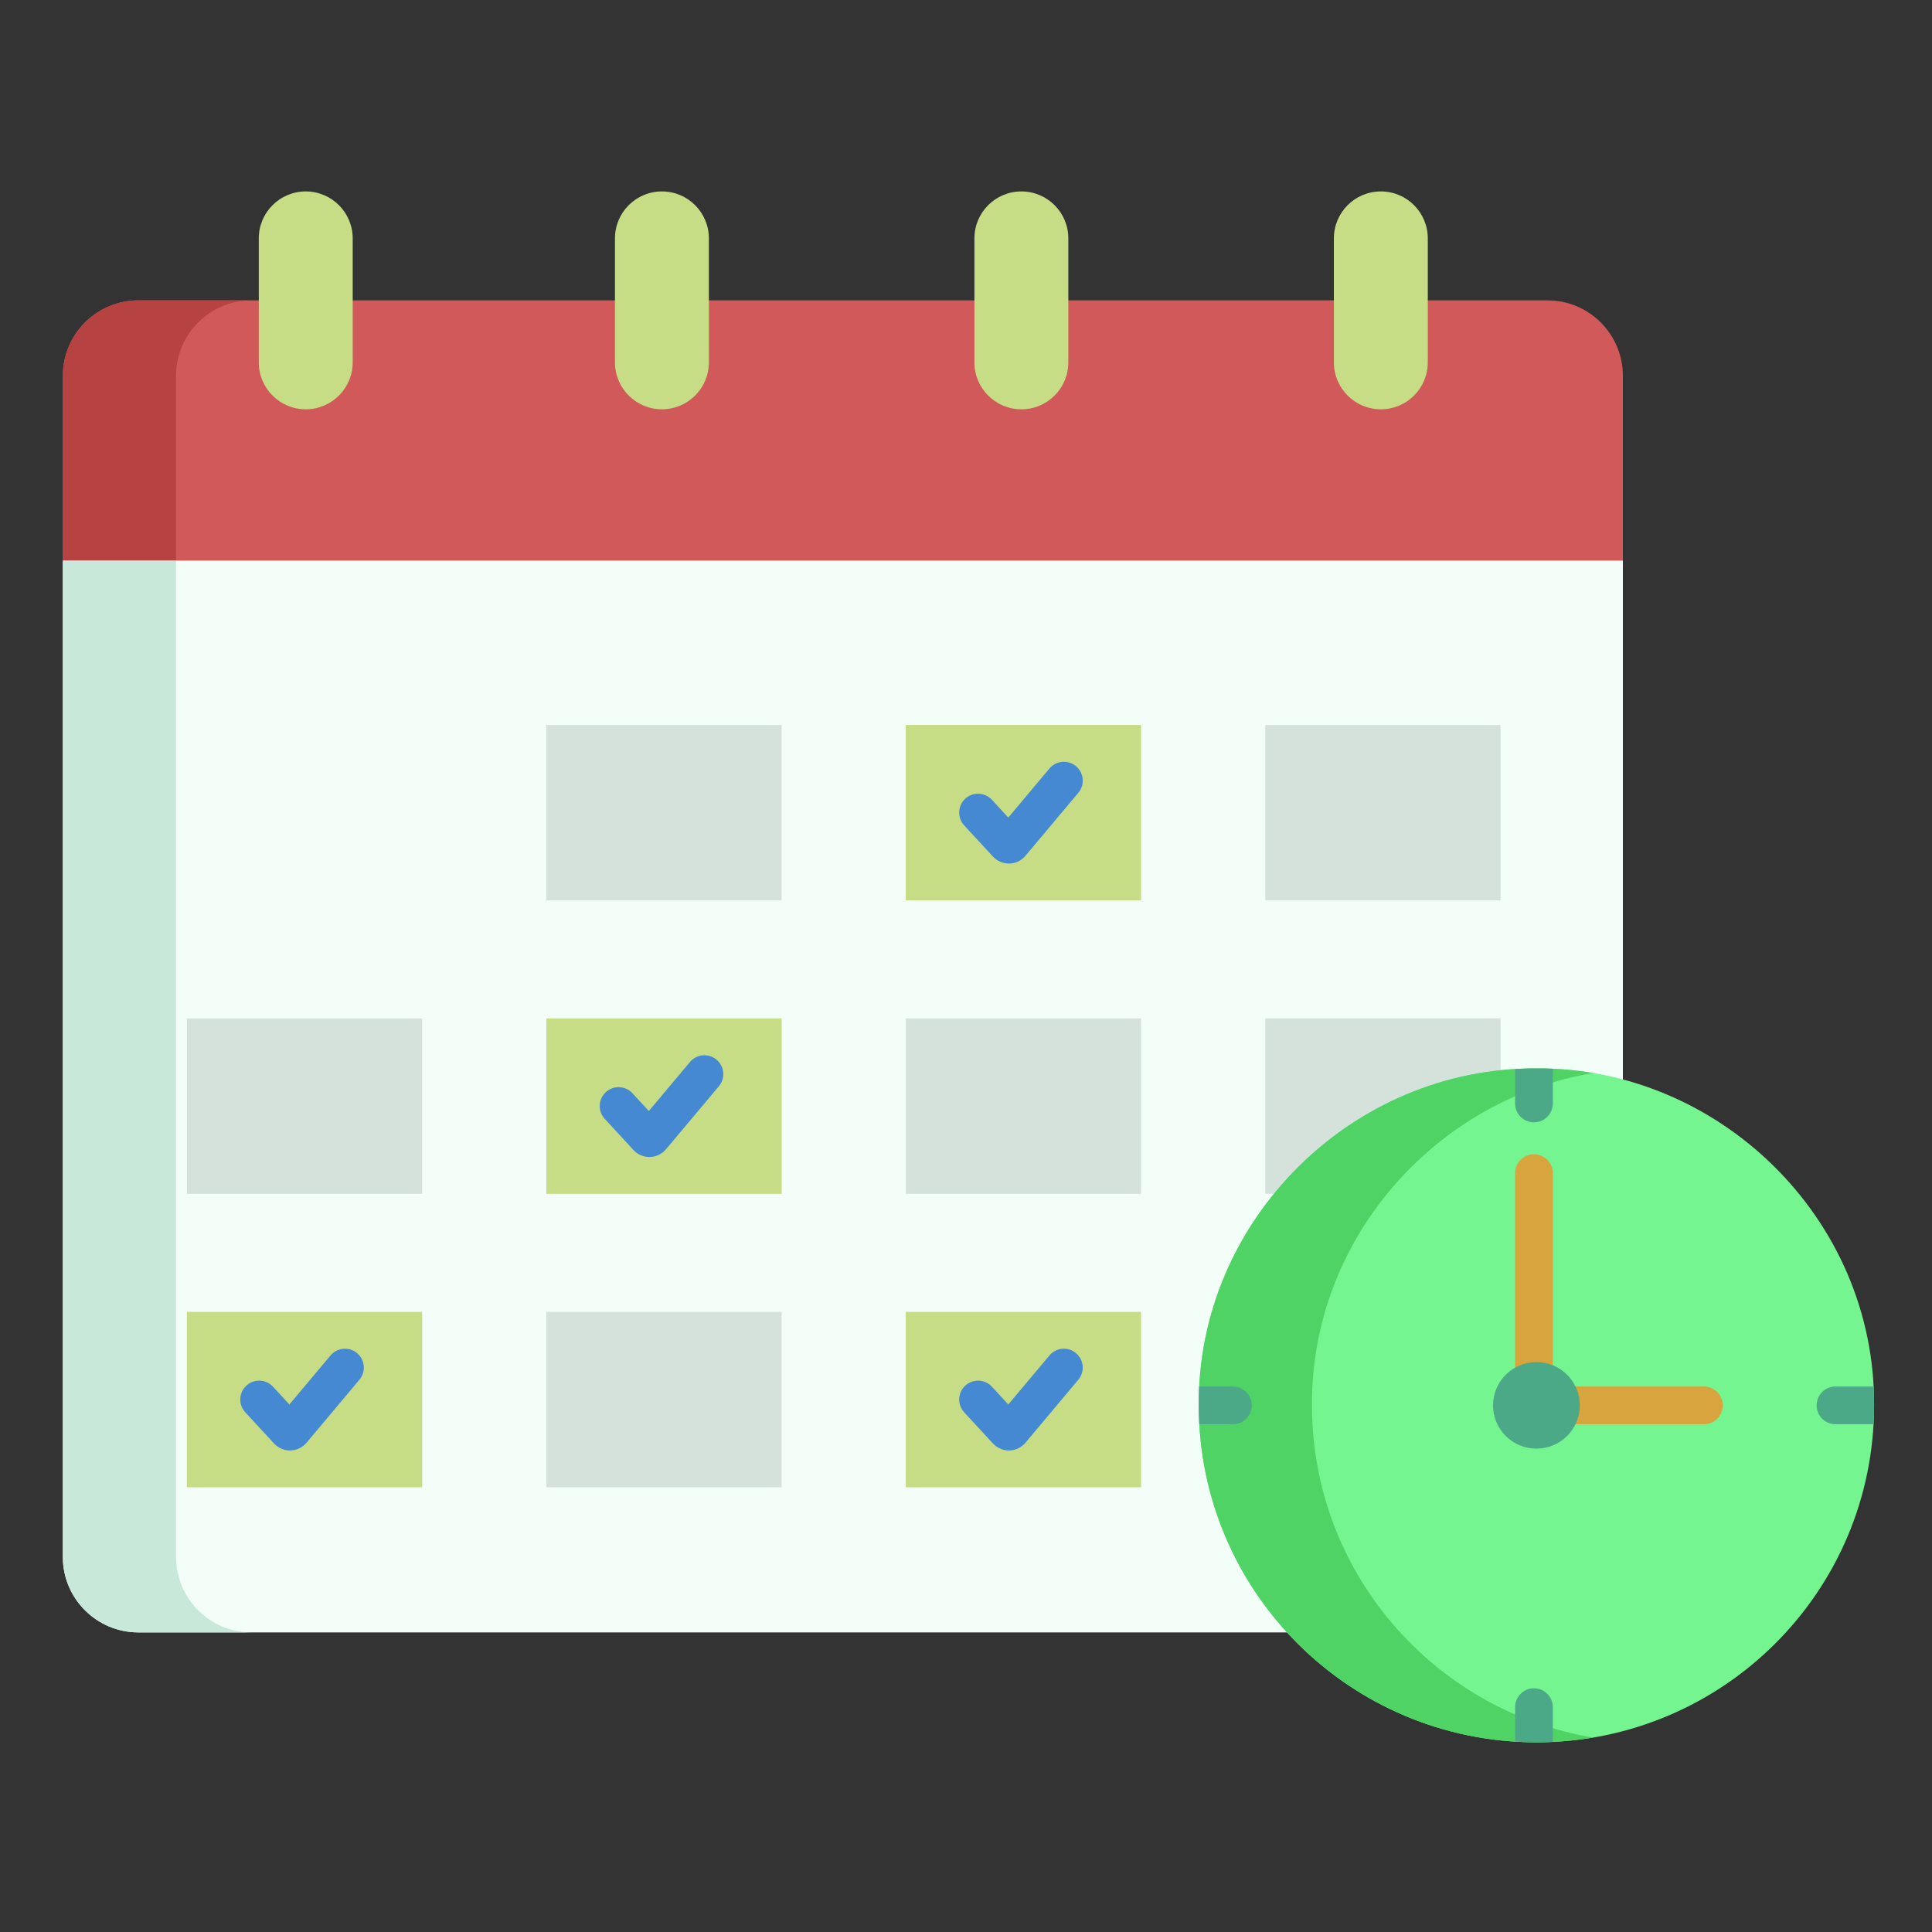 <svg id="Layer_1" height="512" viewBox="0 0 512 512" width="512" xmlns="http://www.w3.org/2000/svg"><rect x="0" y="0" width="512" height="512" fill="#333333" stroke="none"/><path d="m16.65 148.52v264.08c0 11.04 8.96 20 20 20h304.39l.01-.01 89.03-146.48v-137.59z" fill="#f3fef9"/><path d="m410.08 79.6h-373.43c-11.04 0-20 8.96-20 20v48.92h413.43v-48.92c0-11.04-8.95-20-20-20z" fill="#d15959"/><g fill="#c6dd85"><path d="m365.94 50.73c-6.88 0-12.45 5.57-12.45 12.45v32.85c0 6.87 5.57 12.44 12.45 12.44s12.44-5.57 12.44-12.44v-32.85c.002-6.877-5.57-12.451-12.44-12.45z"/><path d="m270.68 50.73c-6.88 0-12.45 5.57-12.45 12.45v32.85c0 6.87 5.57 12.44 12.45 12.44s12.44-5.57 12.44-12.44v-32.85c.002-6.877-5.57-12.451-12.44-12.45z"/><path d="m175.42 50.73c-6.88 0-12.45 5.57-12.45 12.45v32.85c0 6.87 5.57 12.44 12.45 12.44s12.44-5.57 12.44-12.44v-32.85c.002-6.877-5.57-12.451-12.44-12.45z"/></g><path d="m335.3 269.89v46.49h2.22l60.14-32.73v-13.76z" fill="#d5e2dc"/><path d="m335.3 192.12h62.36v46.49h-62.36z" fill="#d5e2dc"/><path d="m240.04 347.66h62.36v46.49h-62.36z" fill="#c6dd85"/><path d="m240.04 269.89h62.36v46.49h-62.36z" fill="#d5e2dc"/><path d="m240.04 192.12h62.36v46.49h-62.36z" fill="#c6dd85"/><path d="m144.78 347.66h62.36v46.49h-62.36z" fill="#d5e2dc"/><path d="m144.78 269.89h62.36v46.49h-62.36z" fill="#c6dd85"/><path d="m144.78 192.12h62.36v46.49h-62.36z" fill="#d5e2dc"/><path d="m49.52 347.66h62.36v46.49h-62.36z" fill="#c6dd85"/><path d="m49.52 269.89h62.36v46.49h-62.36z" fill="#d5e2dc"/><path d="m407.17 283.15c-48.87-.308-89.821 40.313-89.48 89.29-.007 49.243 40.003 89.282 89.48 89.29 49.42 0 89.48-39.98 89.48-89.29.277-49.664-41.337-89.673-89.48-89.29z" fill="#74f58f"/><path d="m46.65 412.6v-264.08h-30v264.08c0 11.04 8.96 20 20 20h30c-11.04 0-20-8.96-20-20z" fill="#c8e8d9"/><path d="m66.65 79.6h-30c-11.04 0-20 8.96-20 20v48.92h30v-48.92c0-11.04 8.96-20 20-20z" fill="#b74242"/><path d="m347.69 372.44c-.306-43.877 32.53-81.04 74.509-88.085-4.909-.828-9.932-1.245-15.029-1.205-48.87-.308-89.821 40.313-89.48 89.29-.007 49.243 40.003 89.282 89.48 89.29 5.114 0 10.125-.434 15.005-1.257-42.319-7.129-74.491-43.878-74.485-88.033z" fill="#4fd364"/><path d="m81.02 50.73c-6.87 0-12.44 5.57-12.44 12.45v32.85c0 6.87 5.57 12.44 12.44 12.44s12.45-5.57 12.45-12.44v-32.85c0-6.874-5.576-12.451-12.45-12.45z" fill="#c6dd85"/><g><g fill="#d8a43d"><path d="m406.516 367.814c-2.762 0-5-2.238-5-5v-51.911c0-2.762 2.238-5 5-5s5 2.238 5 5v51.911c0 2.762-2.238 5-5 5z"/><path d="m451.544 377.439h-35.383c-2.762 0-5-2.238-5-5s2.238-5 5-5h35.383c2.762 0 5 2.238 5 5s-2.238 5-5 5z"/></g><g fill="#4689d3"><path d="m172.101 306.616c-1.604 0-3.136-.671-4.223-1.854l-7.62-8.259c-1.873-2.029-1.745-5.193.284-7.065 2.027-1.871 5.192-1.747 7.065.284l4.343 4.707 10.9-12.989c1.775-2.115 4.929-2.392 7.044-.616s2.392 4.929.616 7.044l-14.014 16.698c-1.062 1.265-2.617 2.012-4.268 2.049-.043 0-.086 0-.129 0zm3.123-8.639.01.011z"/><path d="m267.36 228.846c-1.599 0-3.129-.667-4.216-1.845l-7.628-8.268c-1.873-2.03-1.745-5.193.284-7.065 2.027-1.872 5.192-1.746 7.065.284l4.343 4.708 10.901-12.99c1.775-2.115 4.929-2.392 7.044-.616 2.115 1.775 2.392 4.929.616 7.044l-14.014 16.699c-1.062 1.264-2.615 2.009-4.262 2.047-.045 0-.09.001-.135.001z"/><path d="m267.36 384.387c-1.601 0-3.131-.669-4.218-1.848l-7.626-8.265c-1.873-2.029-1.745-5.193.284-7.065 2.027-1.872 5.192-1.747 7.065.284l4.343 4.707 10.901-12.989c1.775-2.115 4.929-2.392 7.044-.616s2.392 4.929.616 7.044l-14.014 16.698c-1.061 1.264-2.614 2.01-4.263 2.049-.045 0-.09 0-.134 0z"/><path d="m76.841 384.387c-1.6 0-3.13-.669-4.217-1.848l-7.626-8.265c-1.873-2.029-1.745-5.193.284-7.065 2.026-1.872 5.192-1.747 7.065.284l4.343 4.707 10.9-12.989c1.774-2.115 4.929-2.392 7.044-.616s2.392 4.929.616 7.044l-14.014 16.698c-1.061 1.264-2.614 2.01-4.263 2.049-.044 0-.089 0-.134 0z"/></g></g><g fill="#4ca987"><path d="m407.17 360.965c6.352 0 11.5 5.136 11.5 11.476s-5.148 11.464-11.5 11.464-11.5-5.136-11.5-11.464 5.148-11.476 11.5-11.476z"/><g><path d="m496.532 367.439h-10.109c-2.762 0-5 2.238-5 5s2.238 5 5 5h10.085c.092-1.655.142-3.321.142-4.999.009-1.679-.033-3.345-.118-5.001z"/><path d="m326.722 367.439h-8.918c-.084 1.657-.125 3.323-.113 5.001 0 1.678.05 3.344.142 4.999h8.89c2.762 0 5-2.238 5-5s-2.238-5-5-5z"/><path d="m406.516 447.415c-2.762 0-5 2.238-5 5v9.132c1.87.117 3.754.183 5.654.183 1.457 0 2.906-.038 4.346-.106v-9.209c0-2.762-2.238-5-5-5z"/><path d="m401.516 283.305v9.124c0 2.762 2.238 5 5 5s5-2.238 5-5v-9.202c-1.442-.061-2.891-.089-4.346-.077-1.898-.012-3.782.045-5.654.155z"/></g></g></svg>